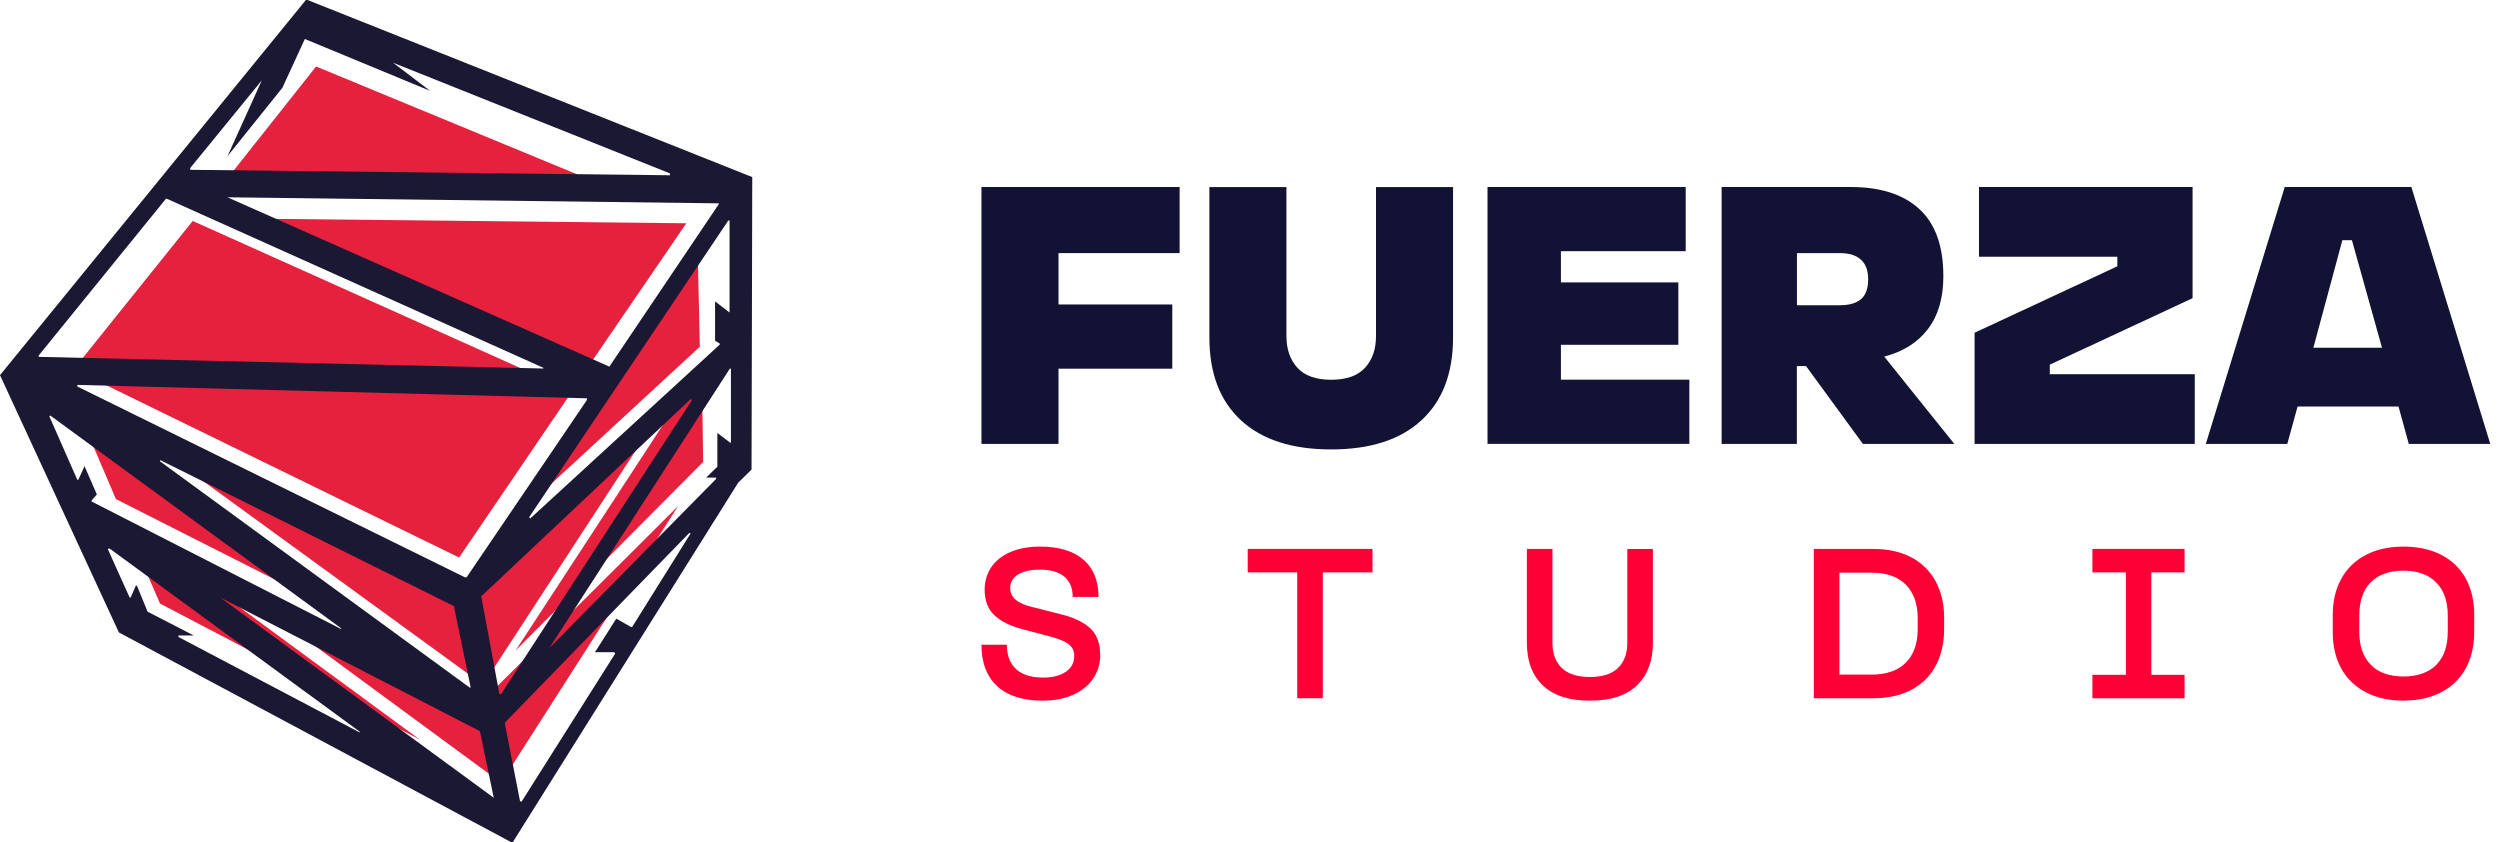 <svg width="190" height="64" viewBox="0 0 190 64" fill="none" xmlns="http://www.w3.org/2000/svg">
<path d="M74.591 14.213H89.651V19.235H80.447V23.14H89.094V28.02H80.447V33.738H74.591V14.213Z" fill="#121334"/>
<path d="M94.31 31.939C92.712 30.462 91.913 28.366 91.913 25.651V14.216H97.769V25.541C97.769 26.544 98.049 27.349 98.606 27.955C99.163 28.56 100.018 28.861 101.173 28.861C102.328 28.861 103.182 28.56 103.739 27.955C104.296 27.349 104.576 26.547 104.576 25.541V14.216H110.432V25.651C110.432 28.366 109.633 30.462 108.032 31.939C106.434 33.416 104.144 34.157 101.169 34.157C98.195 34.157 95.908 33.416 94.307 31.939H94.31Z" fill="#121334"/>
<path d="M113.054 14.213H128.114V19.093H118.63V21.462H127.554V26.205H118.63V28.854H128.391V33.735H113.051V14.209L113.054 14.213Z" fill="#121334"/>
<path d="M140.666 14.213C142.915 14.213 144.651 14.77 145.869 15.887C147.086 17.004 147.695 18.702 147.695 20.992C147.695 22.649 147.304 23.988 146.522 25.008C145.741 26.032 144.634 26.727 143.202 27.101L148.529 33.738H141.583L137.259 27.823H136.561V33.738H130.843V14.213H140.666ZM139.861 23.195C140.549 23.195 141.075 23.043 141.438 22.735C141.801 22.427 141.981 21.922 141.981 21.217C141.981 20.567 141.801 20.072 141.438 19.74C141.075 19.408 140.549 19.238 139.861 19.238H136.568V23.199H139.861V23.195Z" fill="#121334"/>
<path d="M150.068 25.288L160.918 20.238V19.512H150.403V14.213H166.636V22.663L155.785 27.713V28.439H166.802V33.738H150.068V25.288Z" fill="#121334"/>
<path d="M173.64 14.213H183.263L189.261 33.738H183.069L182.287 30.895H174.616L173.834 33.738H167.642L173.64 14.213ZM181.032 26.429L178.746 18.256H178.019L175.816 26.429H181.032Z" fill="#121334"/>
<path d="M75.798 52.153C74.992 51.423 74.591 50.372 74.591 48.999H76.521C76.521 49.808 76.756 50.427 77.227 50.856C77.697 51.285 78.382 51.496 79.278 51.496C80.001 51.496 80.579 51.351 81.004 51.057C81.429 50.766 81.644 50.358 81.644 49.843C81.644 49.486 81.509 49.196 81.239 48.974C80.969 48.753 80.482 48.549 79.779 48.366L77.687 47.816C76.756 47.567 76.051 47.211 75.563 46.747C75.075 46.283 74.833 45.64 74.833 44.817C74.833 44.17 75.003 43.596 75.345 43.098C75.684 42.6 76.175 42.216 76.812 41.946C77.448 41.676 78.188 41.541 79.032 41.541C80.482 41.541 81.585 41.873 82.346 42.538C83.107 43.202 83.487 44.146 83.487 45.367H81.526C81.526 44.696 81.315 44.184 80.893 43.828C80.471 43.471 79.849 43.292 79.029 43.292C78.337 43.292 77.787 43.413 77.382 43.658C76.978 43.9 76.774 44.246 76.774 44.689C76.774 45.045 76.915 45.343 77.196 45.581C77.476 45.82 77.894 46.003 78.444 46.131L80.551 46.667C81.557 46.906 82.318 47.259 82.837 47.729C83.356 48.2 83.615 48.888 83.615 49.798C83.615 50.458 83.436 51.05 83.079 51.572C82.723 52.098 82.215 52.506 81.554 52.803C80.893 53.101 80.129 53.25 79.25 53.25C77.749 53.25 76.594 52.887 75.788 52.157L75.798 52.153Z" fill="#FF0036"/>
<path d="M94.826 43.503V41.718H104.31V43.503H100.533V53.066H98.589V43.503H94.826Z" fill="#FF0036"/>
<path d="M117.284 52.112C116.458 51.354 116.043 50.268 116.043 48.853V41.721H117.986V48.84C117.986 49.673 118.225 50.317 118.699 50.77C119.173 51.223 119.889 51.451 120.84 51.451C121.791 51.451 122.5 51.223 122.971 50.763C123.441 50.303 123.676 49.663 123.676 48.843V41.725H125.62V48.857C125.62 50.22 125.219 51.292 124.42 52.074C123.621 52.859 122.424 53.25 120.837 53.25C119.249 53.25 118.104 52.873 117.277 52.115L117.284 52.112Z" fill="#FF0036"/>
<path d="M137.851 41.721H142.389C143.492 41.721 144.444 41.932 145.25 42.354C146.055 42.776 146.675 43.385 147.107 44.177C147.539 44.973 147.754 45.903 147.754 46.972V47.816C147.754 48.885 147.536 49.819 147.107 50.611C146.675 51.406 146.055 52.011 145.25 52.433C144.444 52.855 143.489 53.066 142.389 53.066H137.851V41.718V41.721ZM142.226 51.271C143.361 51.271 144.233 50.97 144.838 50.365C145.443 49.76 145.744 48.912 145.744 47.819V46.975C145.744 45.882 145.44 45.035 144.838 44.43C144.233 43.824 143.361 43.523 142.226 43.523H139.795V51.271H142.226Z" fill="#FF0036"/>
<path d="M159.023 51.285H161.569V43.503H159.023V41.718H166.027V43.503H163.499V51.285H166.027V53.07H159.023V51.285Z" fill="#FF0036"/>
<path d="M179.804 52.613C178.995 52.191 178.372 51.593 177.94 50.815C177.507 50.036 177.289 49.113 177.289 48.044V46.747C177.289 45.689 177.504 44.765 177.94 43.983C178.372 43.198 178.995 42.596 179.804 42.174C180.613 41.752 181.565 41.541 182.658 41.541C183.751 41.541 184.716 41.749 185.528 42.164C186.338 42.579 186.96 43.181 187.393 43.963C187.825 44.748 188.04 45.668 188.04 46.726V48.041C188.04 49.099 187.822 50.023 187.393 50.804C186.96 51.59 186.338 52.191 185.528 52.613C184.719 53.035 183.761 53.246 182.658 53.246C181.554 53.246 180.613 53.035 179.804 52.613ZM180.177 50.521C180.762 51.116 181.589 51.413 182.658 51.413C183.726 51.413 184.57 51.119 185.155 50.531C185.739 49.943 186.03 49.102 186.03 48.01V46.761C186.03 45.692 185.736 44.858 185.148 44.264C184.56 43.669 183.73 43.371 182.661 43.371C181.592 43.371 180.752 43.665 180.174 44.253C179.596 44.841 179.306 45.682 179.306 46.775V48.023C179.306 49.092 179.596 49.926 180.181 50.521H180.177Z" fill="#FF0036"/>
<path d="M14.645 16.793L43.485 29.74L34.89 42.371L5.596 28.066L14.645 16.793Z" fill="#E5213E"/>
<path d="M24.022 5.053L44.952 13.701L17.284 13.559L24.022 5.053Z" fill="#E5213E"/>
<path d="M52.16 16.969L44.609 28.01L19.757 16.623L52.16 16.969Z" fill="#E5213E"/>
<path d="M53.188 26.35L53.042 19.92L41.597 37.048L53.188 26.35Z" fill="#E5213E"/>
<path d="M53.44 35.108L53.333 27.775L39.175 49.452L53.44 35.108Z" fill="#E5213E"/>
<path d="M22.178 47.795L38.083 59.486L51.534 38.463L36.768 53.174L22.178 47.795Z" fill="#E5213E"/>
<path d="M12.162 45.872L31.905 56.207L9.512 39.767L12.162 45.872Z" fill="#E5213E"/>
<path d="M8.81 37.93L24.679 45.965L6.295 32.043L8.81 37.93Z" fill="#E5213E"/>
<path d="M49.313 32.711L36.709 52.036L13.251 34.973L35.191 45.142L49.313 32.711Z" fill="#E5213E"/>
<path d="M23.375 0H23.247L0 28.512L9.035 48.065L38.84 64H38.975L56.1 36.688L57.117 35.689L57.172 13.459L23.375 0ZM55.446 23.752L54.346 22.905V25.9L54.699 26.108V26.191L40.303 39.4L40.213 39.31L55.349 16.762H55.446V23.752ZM35.461 43.876H35.333L5.873 29.373V29.252L44.609 30.272L44.599 30.411L35.464 43.873L35.461 43.876ZM35.772 52.25H35.685L12.158 35.059L12.186 34.973L34.496 46.066L35.772 52.254V52.25ZM54.626 15.52L46.311 27.865L17.284 14.994L54.626 15.454V15.52ZM14.458 12.767L19.899 6.105L17.291 11.867L21.459 6.676L23.168 2.964L32.687 6.904L29.881 4.773L50.915 13.178V13.32L14.458 12.905V12.767ZM2.94 27.017L12.604 15.115L12.673 15.102L41.299 27.955V28.007L2.94 27.121V27.017ZM6.423 35.433L5.956 36.46H5.873L3.749 31.639L3.822 31.58L25.921 47.747L25.904 47.795L6.956 38.11L6.963 38.034L7.361 37.578L6.427 35.433H6.423ZM27.332 55.664L13.562 48.411V48.293H14.718L11.217 46.488L10.404 44.506H10.325L9.927 45.419H9.858C9.858 45.419 8.187 41.742 8.187 41.714L8.332 41.69L27.336 55.605V55.671L27.332 55.664ZM16.731 45.405L36.471 55.567L37.526 60.631L16.731 45.405ZM37.951 52.738L36.574 45.319L52.503 30.321L52.586 30.407L38.093 52.738H37.951ZM48.037 47.657H47.961L46.837 47.017L45.218 49.569H46.671L46.761 49.659L39.653 60.904H39.525L38.37 55.003V54.917L52.368 40.521H52.499L48.037 47.66V47.657ZM55.553 33.641H55.491L54.519 32.904V35.468L53.668 36.298H54.422V36.401L41.752 49.248L55.474 28.007L55.55 28.024V33.641H55.553Z" fill="#1A1833"/>
</svg>
